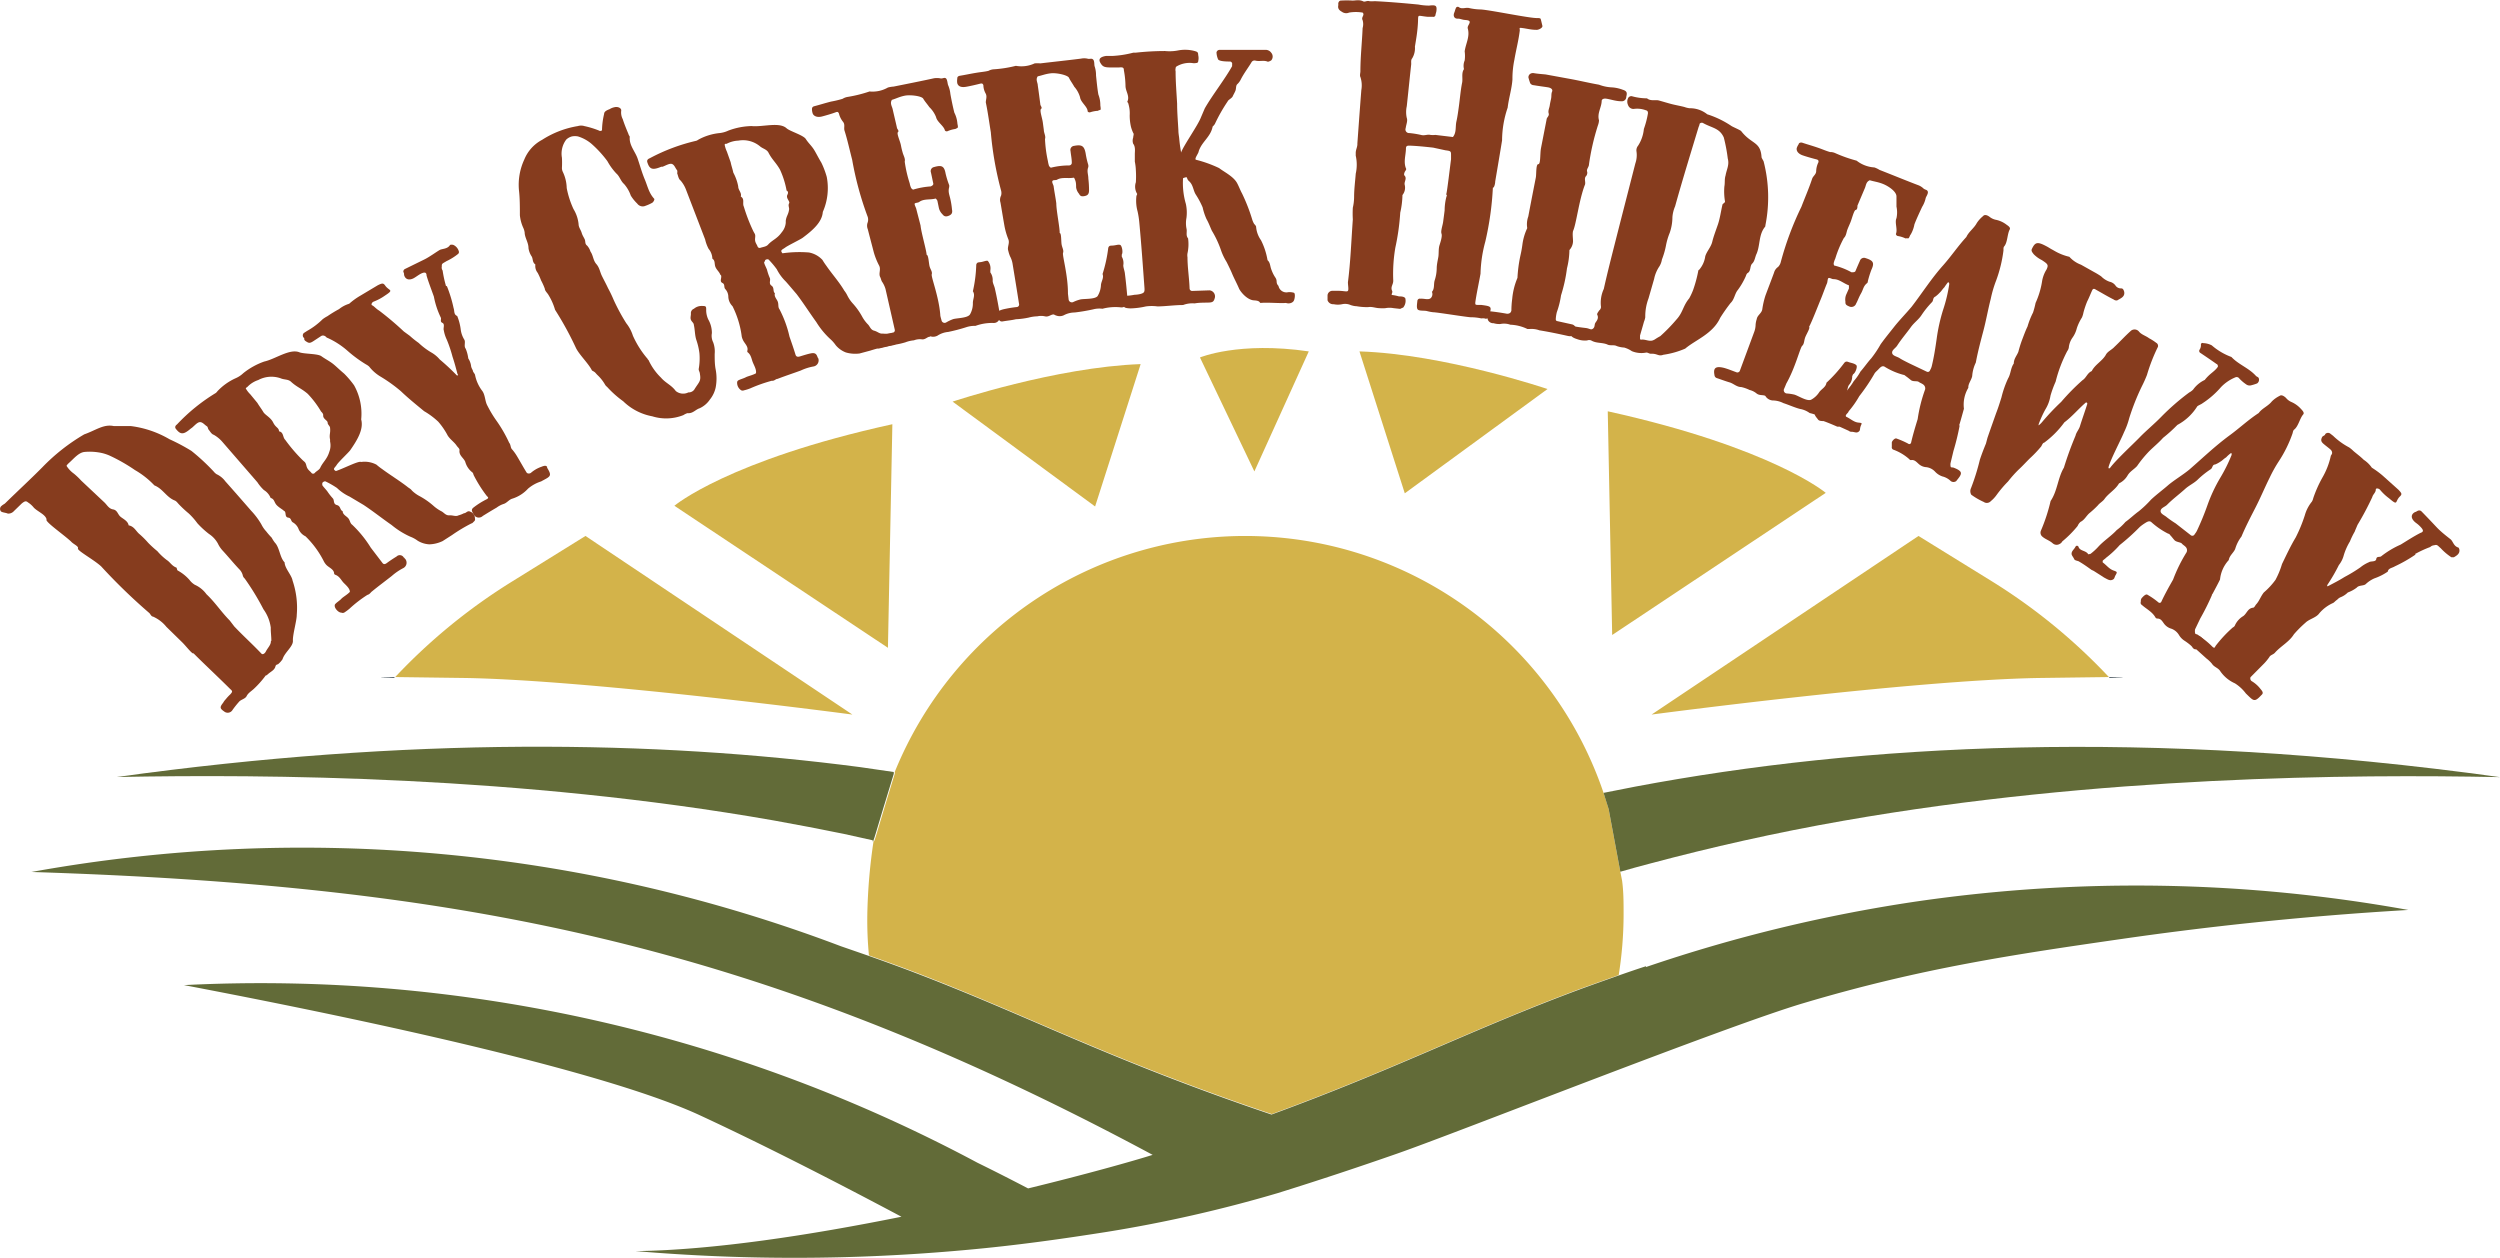 <svg xmlns="http://www.w3.org/2000/svg" id="Layer_1" data-name="Layer 1" viewBox="0 0 214.57 107.96"><defs><style>.cls-1{fill:#863c1e;}.cls-2{fill:#49565f;}.cls-3{fill:none;}.cls-4{fill:#d3b34a;}.cls-5{fill:#626b38;}</style></defs><path class="cls-1" d="M19.29,61.1,19.15,61c-.27-.21-.29-.32,0-.68a1.45,1.45,0,0,1,.23-.31,3.69,3.69,0,0,1,.38-.41c.21-.23.21-.28,0-.46-1-1-2.57-2.47-3.15-3.07-.08.12-.63-.6-.94-.91L14.28,53.8a3.08,3.08,0,0,0-1.15-.88c-.14,0-.22-.21-.31-.3a49.18,49.18,0,0,1-4.13-4c-.62-.58-2.08-1.36-2-1.55s-.41-.37-.59-.59c-.68-.63-2.3-1.74-2.1-1.9-.1-.42-.72-.64-1.09-1a2,2,0,0,0-.51-.46c-.16-.14-.27-.12-.53.09l-.67.65a.64.64,0,0,1-.53.22C.49,44,.25,44,.09,43.9a.33.33,0,0,1,.07-.5c.09-.09.22-.14.28-.2,1.07-1.05,2.17-2.06,3.19-3.09a16.73,16.73,0,0,1,3.6-2.83c1-.35,1.66-.9,2.54-.71.28,0,1.2,0,1.47,0a8.71,8.71,0,0,1,3.31,1.13,16.67,16.67,0,0,1,1.88,1,17.87,17.87,0,0,1,1.91,1.77,1.07,1.07,0,0,0,.25.23,1.92,1.92,0,0,1,.74.6c.75.84,1.49,1.69,2.23,2.54A6.35,6.35,0,0,1,22.43,45a2.55,2.55,0,0,0,.42.61,6.06,6.06,0,0,0,.47.54,3,3,0,0,0,.27.42c.41.42.42,1.28.84,1.7,0,.49.61,1.1.68,1.56a7.27,7.27,0,0,1,.36,2.95c0,.5-.36,1.71-.33,2.21s-.71,1-.89,1.59a2,2,0,0,1-.4.44c-.1,0-.2.09-.21.18-.08.32-.4.44-.63.65s-.17.07-.23.16a8.29,8.29,0,0,1-1,1.12c-.23.21-.48.35-.61.61s-.5.29-.67.51a8.08,8.08,0,0,0-.54.68A.48.48,0,0,1,19.29,61.1Zm4-6.09c0-.39-.06-.78-.05-1.14a3.45,3.45,0,0,0-.63-1.58A21.74,21.74,0,0,0,21,49.65a.49.49,0,0,1-.17-.3,1.15,1.15,0,0,0-.31-.51c-.49-.52-.92-1.05-1.38-1.55a2.44,2.44,0,0,1-.44-.64,2.31,2.31,0,0,0-.76-.82,7.63,7.63,0,0,1-1-.92,5.93,5.93,0,0,0-.74-.84,9.84,9.84,0,0,1-.82-.76c-.13-.13-.23-.3-.4-.36-.71-.29-1-1-1.73-1.29a7.27,7.27,0,0,0-1.66-1.31A14.87,14.87,0,0,0,9.4,39.1a3.76,3.76,0,0,0-.62-.21,4.86,4.86,0,0,0-1.53-.1c-.48.05-.89.54-1.26.88-.1.09-.31.28-.27.33a2.4,2.4,0,0,0,.62.65,6.1,6.1,0,0,1,.63.6l2,1.88c.22.21.37.53.73.59s.4.39.6.59.68.38.74.78c.48.08.64.52.93.75a7.58,7.58,0,0,1,.75.75,9,9,0,0,0,.78.71,5,5,0,0,0,.82.77c.27.17.43.49.78.63.1,0,.07.23.16.27a3.72,3.72,0,0,1,1,.8,1.64,1.64,0,0,0,.46.42,2.48,2.48,0,0,1,1,.81c.77.73,1.25,1.5,2,2.26l.39.51c.88.92,1.45,1.41,2.33,2.33.1.11.28,0,.37-.17C23,55.56,23.27,55.35,23.25,55Z"></path><path class="cls-1" d="M29.54,52.58a.31.31,0,0,1-.25,0c-.25,0-.57-.37-.56-.58a.19.19,0,0,1,.07-.18c.09-.11.39-.3.5-.43s.52-.36.73-.59c0-.33-.41-.63-.59-.84s-.33-.53-.7-.64l-.06-.07c0-.41-.48-.53-.71-.81a1.32,1.32,0,0,1-.19-.29,8,8,0,0,0-1.56-2.12,1.2,1.2,0,0,1-.62-.69,1.15,1.15,0,0,0-.47-.51c-.17-.09-.12-.37-.38-.4s-.22-.27-.26-.43-.1-.12-.16-.19-.44-.28-.62-.5-.17-.49-.48-.57a1.42,1.42,0,0,0-.58-.68,3.56,3.56,0,0,1-.56-.67l-3-3.46a2.78,2.78,0,0,0-.74-.61c-.21-.06-.33-.32-.48-.49a.58.58,0,0,0-.09-.23c-.21-.12-.36-.35-.59-.37s-.49.3-.71.48l-.1.07c-.62.53-.87.54-1.26.06-.13-.14-.1-.29.07-.41a15.76,15.76,0,0,1,3.33-2.7.69.69,0,0,0,.14-.15,4.9,4.9,0,0,1,1.57-1.12,2.23,2.23,0,0,0,.65-.43,6.09,6.09,0,0,1,1.8-1c.93-.2,2.17-1.12,3-.8.38.16,1.58.11,1.9.34s.62.38.91.59.55.49,1.05.91a8,8,0,0,1,.85,1A5,5,0,0,1,31,36c.23.85-.35,1.79-.94,2.64-.16.22-1,1-1.16,1.26s-.4.35-.07.53c.71-.24,1.94-.89,2.16-.78a2.17,2.17,0,0,1,1.32.23,5.23,5.23,0,0,0,.49.38c.69.51,1.49,1,2.15,1.51.12.11.3.18.4.33a2.86,2.86,0,0,0,.64.47,6.37,6.37,0,0,1,1.21.84,3.39,3.39,0,0,0,.66.46c.23.1.38.38.7.36s.55.13.8,0a2.19,2.19,0,0,0,.46-.18c.2,0,.29-.25.53-.14a.61.61,0,0,1,.41.51c0,.13.06.21-.07.33s-.14.16-.22.17a13.8,13.8,0,0,0-1.67,1l-.81.52a2.86,2.86,0,0,1-1.14.28,2.13,2.13,0,0,1-1-.31,2.63,2.63,0,0,0-.64-.35,7,7,0,0,1-1.6-1c-.81-.56-1.57-1.17-2.4-1.72L30,42.62a3.91,3.91,0,0,1-1.08-.74,7.69,7.69,0,0,0-1-.57.31.31,0,0,0-.26.15s0,.09,0,.16.3.37.44.56a5.11,5.11,0,0,0,.48.61c.13.17,0,.47.34.56s.24.43.49.52c0,.3.32.42.48.61s.15.43.34.56A9.8,9.8,0,0,1,31.82,47l1,1.31c.11.15.23.13.4,0s.54-.38.81-.54a.39.39,0,0,1,.63.09c.06,0,.06.08.12.11a.52.52,0,0,1-.15.78,4.9,4.9,0,0,0-1,.68c-.57.45-1.13.86-1.69,1.32-.14.1-.19.25-.41.31A10.73,10.73,0,0,0,30,52.24,4.14,4.14,0,0,1,29.54,52.58ZM27.48,40.16c.23-.51.59-.73.79-1.4a1.5,1.5,0,0,0,.06-.86s0-.1,0-.17c-.09-.43.05-.56,0-1,0-.17-.21-.27-.21-.46s-.42-.31-.38-.64c0-.16-.17-.29-.19-.32a8.05,8.05,0,0,0-1.14-1.51c-.56-.48-.92-.56-1.46-1.06-.25-.2-.56-.14-.86-.27a2.39,2.39,0,0,0-1.93.15,2.26,2.26,0,0,0-.93.59c-.09.07-.18.1-.1.19a2.25,2.25,0,0,0,.35.44l.61.74c.16.27.35.51.51.78s.63.46.85.91.48.42.5.75c.41.08.3.51.53.73a13.72,13.72,0,0,0,1.45,1.7c.24.24.28.18.37.53s.28.41.45.63a.19.19,0,0,0,.25,0C27.14,40.44,27.39,40.34,27.48,40.16Z"></path><path class="cls-1" d="M44,42.79c-.32.08-.49.39-.8.47a2.14,2.14,0,0,0-.58.31c-.4.23-.79.47-1.18.71a.49.49,0,0,1-.79-.14,1.4,1.4,0,0,1-.15-.3c0-.08,0-.14.09-.24a6.66,6.66,0,0,1,1.2-.76c.18-.11.1-.17,0-.26a11.24,11.24,0,0,1-1.15-1.83.37.37,0,0,0-.09-.2,1.71,1.71,0,0,1-.62-.92c-.15-.35-.56-.54-.49-1,0-.14-.15-.24-.24-.37-.2-.31-.55-.53-.77-.87a6.07,6.07,0,0,0-.82-1.2,6.56,6.56,0,0,0-1.21-.9c-.68-.56-1.35-1.1-2-1.72a12.86,12.86,0,0,0-1.71-1.23,3.53,3.53,0,0,1-1-.87,1.17,1.17,0,0,0-.27-.19,11.1,11.1,0,0,1-1.58-1.16A6.9,6.9,0,0,0,28.11,29c-.07,0-.12-.1-.21-.15s-.21-.09-.35,0l-.67.44c-.31.2-.4.15-.63,0s-.08-.25-.17-.3-.15-.27,0-.41l.28-.18a6.13,6.13,0,0,0,1.33-1,2.85,2.85,0,0,1,.41-.26,10.83,10.83,0,0,1,1-.61,2.59,2.59,0,0,1,.87-.46,5.88,5.88,0,0,1,.92-.67l1.54-.92c.37-.18.46-.19.61,0,.34.52.84.34,0,.89a4.46,4.46,0,0,1-1,.53c-.14.08-.21.27-.09.31s.36.32.58.44a26.3,26.3,0,0,1,2.13,1.8l.52.38a7.58,7.58,0,0,0,.75.6,5.89,5.89,0,0,0,1.07.81,2.68,2.68,0,0,1,.74.61,19.19,19.19,0,0,1,1.47,1.37s0,0,.06,0,.06-.07,0-.1c-.13-.49-.26-1-.43-1.5a11.37,11.37,0,0,0-.49-1.46,3.07,3.07,0,0,1-.26-.81c-.07-.18.12-.53-.12-.64s-.06-.32-.14-.46a7.1,7.1,0,0,1-.59-1.79c-.2-.57-.46-1.23-.63-1.81,0-.3-.19-.32-.54-.13-.18.1-.37.25-.55.35-.42.23-.75.1-.84-.28,0-.08,0-.15-.06-.25a.25.25,0,0,1,.13-.25l1.65-.81c.41-.19,1.14-.72,1.35-.83s.67-.07.88-.43a.52.52,0,0,1,.28,0,.86.86,0,0,1,.48.59c0,.06,0,.12-.08.19a5,5,0,0,1-1,.62c-.31.2-.41.18-.39.45a.44.44,0,0,0,.07.35,9.44,9.44,0,0,0,.27,1.26c0,.05,0,.05.1.09a11.28,11.28,0,0,1,.57,1.87c.09.24,0,.56.31.68a4.58,4.58,0,0,1,.31,1.21,2.15,2.15,0,0,0,.3.82c.13.21-.06.56.12.78a3.17,3.17,0,0,1,.22.83,1.59,1.59,0,0,1,.25.71,1.29,1.29,0,0,0,.14.31c0,.15.16.27.19.39a3.31,3.31,0,0,0,.59,1.34c.3.36.25.93.48,1.32a9.85,9.85,0,0,0,.75,1.25A11.65,11.65,0,0,1,43.7,38c.16.19.1.44.27.59a4.12,4.12,0,0,1,.4.56c.29.48.57,1,.85,1.44a.31.31,0,0,0,.34,0,2.71,2.71,0,0,1,.89-.52c.23-.09.4-.15.51,0a.3.3,0,0,0,0,.08c.46.74.26.74-.52,1.17a3.25,3.25,0,0,0-1.12.62A3.07,3.07,0,0,1,44,42.79Z"></path><path class="cls-1" d="M58.65,35.63a4,4,0,0,1-2.67.1,4.82,4.82,0,0,1-2.49-1.29A8.67,8.67,0,0,1,52.1,33.2a.61.61,0,0,1-.17-.19,3.55,3.55,0,0,0-.65-.82c-.23-.23-.14-.21-.47-.39-.29-.59-1.08-1.34-1.37-1.92a28.13,28.13,0,0,0-1.8-3.29,5.12,5.12,0,0,0-.55-1.25c-.1-.19-.32-.36-.33-.56a5.21,5.21,0,0,0-.32-.71,5.37,5.37,0,0,0-.29-.65.94.94,0,0,1-.2-.72c-.27-.19-.19-.46-.31-.68a1.71,1.71,0,0,1-.28-.72c0-.5-.32-.88-.33-1.35a1.44,1.44,0,0,0-.13-.42,3.39,3.39,0,0,1-.28-1.06c0-.7,0-1.48-.08-2.15A5.15,5.15,0,0,1,45,13.69,3.33,3.33,0,0,1,46.53,12a8.08,8.08,0,0,1,3.07-1.18.94.94,0,0,1,.55,0,7.56,7.56,0,0,1,1.27.39c.08.07.28,0,.25-.06a6.44,6.44,0,0,1,.18-1.37c0-.21.23-.32.47-.41a1.24,1.24,0,0,1,.43-.17c.29-.07.58.08.57.28a1.25,1.25,0,0,0,.13.75c.14.44.32.87.5,1.3,0,.08.11.15.1.23-.06.71.47,1.24.68,1.86s.37,1.21.61,1.78.35,1.16.8,1.65c.08.07-.08.33-.19.37a3.28,3.28,0,0,1-.54.24.58.58,0,0,1-.72-.19,3.49,3.49,0,0,1-.55-.68,3,3,0,0,0-.58-1c-.29-.25-.37-.65-.66-.9a5.11,5.11,0,0,1-.77-1.06,9.44,9.44,0,0,0-1.39-1.51,3.31,3.31,0,0,0-1.13-.61,1.35,1.35,0,0,0-.53,0,1.15,1.15,0,0,0-.48.27,2,2,0,0,0-.37,1.56,8.12,8.12,0,0,1,0,.86.77.77,0,0,0,.07.34,3.39,3.39,0,0,1,.34,1.4,7.75,7.75,0,0,0,.58,1.8,3.09,3.09,0,0,1,.44,1.3c0,.27.19.49.26.73s.17.37.26.56,0,.4.21.55a1.39,1.39,0,0,1,.29.51c.24.34.22.75.5,1.07s.31.67.47,1,.37.71.54,1.08a10.62,10.62,0,0,1,.48,1,16.86,16.86,0,0,0,1.08,2,3.33,3.33,0,0,1,.57,1.07,8.13,8.13,0,0,0,1.27,2c0,.06.07.07.09.13a5,5,0,0,0,1.05,1.47c.4.47.89.63,1.27,1.15a1,1,0,0,0,1.08.12.6.6,0,0,0,.5-.23c.4-.66.61-.71.49-1.36,0-.16-.12-.29-.1-.43a5.12,5.12,0,0,0,.06-1.35,5.66,5.66,0,0,0-.27-1.15c-.13-.41-.11-.85-.21-1.28,0-.16-.18-.26-.25-.43s0-.34,0-.52a.4.4,0,0,1,.26-.43,1,1,0,0,1,.62-.24c.42,0,.44,0,.43.4a1.93,1.93,0,0,0,.18.76,2.33,2.33,0,0,1,.31,1.17,1.26,1.26,0,0,0,.11.79,2.27,2.27,0,0,1,.13,1c0,.46,0,.92.09,1.36a4.15,4.15,0,0,1,0,1.49,2.45,2.45,0,0,1-.5,1.06,2.14,2.14,0,0,1-.88.75c-.36.11-.58.47-1.05.42A1.52,1.52,0,0,0,58.65,35.63Z"></path><path class="cls-1" d="M63.86,33.5a.3.3,0,0,1-.24,0,.76.76,0,0,1-.35-.72.22.22,0,0,1,.13-.15c.12-.07.45-.16.61-.25s.6-.18.87-.34c.07-.32-.19-.72-.29-1s-.14-.61-.45-.83a.36.36,0,0,0,0-.09c.12-.4-.27-.65-.4-1a1,1,0,0,1-.09-.33,8.06,8.06,0,0,0-.78-2.51,1.2,1.2,0,0,1-.36-.86,1,1,0,0,0-.27-.62c-.13-.15,0-.4-.23-.51s-.12-.32-.11-.49,0-.14-.08-.23c-.1-.26-.32-.41-.42-.67s0-.53-.26-.7a1.37,1.37,0,0,0-.32-.84,3.28,3.28,0,0,1-.3-.81l-1.63-4.24a2.63,2.63,0,0,0-.48-.82c-.18-.13-.21-.42-.29-.62a.52.52,0,0,0,0-.25c-.16-.18-.22-.45-.43-.54s-.55.13-.82.23l-.11,0c-.74.31-1,.23-1.19-.35-.07-.18,0-.3.2-.38a16.14,16.14,0,0,1,4-1.5.88.88,0,0,0,.18-.1,4.77,4.77,0,0,1,1.82-.56,2.33,2.33,0,0,0,.74-.21,6,6,0,0,1,2-.39c.93.1,2.38-.38,3,.19.29.26,1.44.59,1.65.92s.46.55.66.85.35.64.68,1.19a7.24,7.24,0,0,1,.46,1.22,5.08,5.08,0,0,1-.34,3c-.06.89-.9,1.6-1.73,2.22-.22.16-1.28.67-1.5.84s-.48.21-.23.49a10.25,10.25,0,0,1,2.27-.07,2.11,2.11,0,0,1,1.16.64,5.64,5.64,0,0,0,.34.51c.48.7,1.09,1.37,1.53,2.12a2.25,2.25,0,0,1,.27.43,3,3,0,0,0,.44.65A5.85,5.85,0,0,1,74,27.18a3,3,0,0,0,.47.64c.19.17.24.48.55.56s.47.29.75.25a2.05,2.05,0,0,0,.49,0c.19,0,.36-.16.54,0a.64.64,0,0,1,.23.62c0,.13,0,.22-.17.29a.43.43,0,0,1-.26.1,12.55,12.55,0,0,0-1.9.45l-.93.25a2.88,2.88,0,0,1-1.17-.09,2.12,2.12,0,0,1-.87-.62,3,3,0,0,0-.48-.54,6.86,6.86,0,0,1-1.19-1.45c-.58-.8-1.09-1.61-1.69-2.4-.31-.36-.61-.72-.92-1.07a4,4,0,0,1-.78-1.06,7.36,7.36,0,0,0-.71-.84.29.29,0,0,0-.29.06s0,.08-.07.15.15.45.23.67a4.51,4.51,0,0,0,.25.73c.07.21-.12.46.14.64s.09.49.29.65c-.09.29.17.5.25.74s0,.45.14.63a9.62,9.62,0,0,1,.86,2.35c.18.52.35,1,.52,1.56.06.17.18.2.38.14s.63-.2.93-.26.47,0,.56.28c.06.05,0,.09.08.14a.53.53,0,0,1-.39.7,4.36,4.36,0,0,0-1.11.35c-.68.25-1.33.46-2,.72-.16,0-.26.19-.49.16a12.8,12.8,0,0,0-1.84.65A3.62,3.62,0,0,1,63.86,33.5ZM65.92,21c.37-.41.78-.5,1.18-1.07a1.45,1.45,0,0,0,.34-.81c0-.05,0-.1,0-.17.06-.44.23-.52.29-1,0-.17-.1-.33,0-.5s-.3-.43-.15-.73-.06-.34-.07-.37a7.32,7.32,0,0,0-.57-1.8c-.36-.63-.67-.83-1-1.48-.17-.27-.48-.31-.72-.52a2.28,2.28,0,0,0-1.85-.48,2.33,2.33,0,0,0-1,.27c-.12,0-.2,0-.16.15a2.55,2.55,0,0,0,.18.53l.32.9c.06.31.17.6.23.9A4.05,4.05,0,0,1,63.36,16c0,.33.32.54.22.87.36.21.12.58.26.86a14.61,14.61,0,0,0,.8,2.08c.15.31.21.26.17.63s.13.48.22.74a.19.19,0,0,0,.23.09C65.5,21.19,65.77,21.17,65.92,21Z"></path><path class="cls-1" d="M80,28.9c-.07,0-.12-.07-.19,0-.23,0-.39.28-.72.22a1.42,1.42,0,0,0-.65.09,2.67,2.67,0,0,0-.73.17,6.48,6.48,0,0,1-1.08.23c-.36.12-.76.19-1.13.29a.3.3,0,0,1-.31-.11c-.44-.43-.37-.71.32-.95.36-.12.74-.19,1.14-.28.12-.07.18-.14.14-.29L76,24.8a2.24,2.24,0,0,0-.26-.57c-.11-.13-.12-.32-.2-.46-.15-.31.1-.66-.1-1A6,6,0,0,1,75,21.67c-.17-.66-.35-1.33-.52-2a.78.78,0,0,1,0-.6.83.83,0,0,0,0-.44,27.53,27.53,0,0,1-1.34-4.92c-.22-.84-.4-1.69-.66-2.51-.07-.24.07-.5-.12-.74A1.82,1.82,0,0,1,72,9.73c-.07-.11-.08-.17-.31-.08s-.8.26-1.15.35-.67,0-.78-.24a1.16,1.16,0,0,1-.07-.37c0-.09,0-.23.22-.28.43-.11.86-.25,1.41-.39a8.78,8.78,0,0,0,1-.24,1.15,1.15,0,0,1,.42-.16,11.35,11.35,0,0,0,1.89-.47,2.64,2.64,0,0,0,1.58-.34,2.64,2.64,0,0,1,.49-.08c1-.2,2.46-.49,3.45-.71a1.62,1.62,0,0,1,.53,0c.22.06.36-.1.5,0s.14.48.2.6a2.51,2.51,0,0,1,.19.75c.1.55.21,1.09.34,1.6a2.47,2.47,0,0,1,.26.9c0,.1.1.36,0,.41a1.48,1.48,0,0,1-.18.09,2.45,2.45,0,0,0-.64.18.2.2,0,0,1-.25-.05c-.08-.39-.67-.72-.76-1.15a2.42,2.42,0,0,0-.58-.86c-.17-.25-.39-.49-.52-.72s-1.1-.35-1.57-.26-.77.26-1.12.36c-.18.29,0,.54.06.78.12.53.25,1.06.37,1.6,0,.12.22.27.09.39s.18.75.25,1.11.1.45.16.67.24.51.17.75a10.91,10.91,0,0,0,.43,1.87,1.52,1.52,0,0,0,.13.41s.15.16.18.12A6.72,6.72,0,0,1,79.88,16c.14-.06.25-.14.22-.26-.07-.32-.13-.63-.2-.94a.35.35,0,0,1,.26-.46c.66-.19.88-.1,1,.56a7.29,7.29,0,0,0,.31,1s0,.09,0,.15c-.11.4,0,.62.09,1a6.9,6.9,0,0,1,.15.95c.07.33-.1.46-.34.54s-.37,0-.49-.16a1.08,1.08,0,0,1-.3-.54l-.12-.58c0-.06-.13-.22-.16-.22-.48.13-1,0-1.4.29-.1.08-.34.07-.39.14s.1.33.13.45c.11.45.26,1,.37,1.44.06.62.5,2.1.52,2.51.15,0,.18.63.24.93s.27.51.2.74.6,1.87.73,3.45c0,.17.07.34.11.51a.27.27,0,0,0,.39.18,3.44,3.44,0,0,1,.61-.29c.34-.1,1.22-.08,1.44-.4A1.89,1.89,0,0,0,83.5,26c0-.35.22-.67,0-1a11.67,11.67,0,0,0,.29-2.28c.06-.23.18-.19.42-.23s.42-.14.57-.1a1,1,0,0,1,.22.81s0,.12,0,.18a1.13,1.13,0,0,1,.2.72c0,.22.16.47.2.72.16.69.29,1.42.41,2.12,0,.08,0,.16,0,.25a.51.51,0,0,1-.53.53,4.19,4.19,0,0,0-1.56.25,2.27,2.27,0,0,0-.78.11,14.83,14.83,0,0,1-1.56.41,2,2,0,0,0-.92.32A.8.8,0,0,1,80,28.9Z"></path><path class="cls-1" d="M90.6,27.06c-.07,0-.11-.08-.18-.07-.24,0-.42.24-.74.16a1.46,1.46,0,0,0-.65,0,3.16,3.16,0,0,0-.75.11,6.63,6.63,0,0,1-1.09.14c-.37.09-.77.12-1.15.19a.29.29,0,0,1-.3-.14c-.4-.46-.31-.73.4-.91a10,10,0,0,1,1.16-.19.22.22,0,0,0,.16-.28c-.18-1.16-.37-2.32-.56-3.47a2,2,0,0,0-.21-.6,2.84,2.84,0,0,1-.15-.47c-.12-.33.15-.65,0-1a6,6,0,0,1-.33-1.14c-.12-.68-.23-1.36-.34-2a.78.78,0,0,1,.05-.6.82.82,0,0,0,0-.44,28.6,28.6,0,0,1-.88-5c-.14-.85-.25-1.71-.43-2.56,0-.24.12-.48,0-.74a1.57,1.57,0,0,1-.21-.75c-.06-.11-.08-.17-.31-.11s-.82.2-1.18.26-.66,0-.75-.31a1.22,1.22,0,0,1,0-.38c0-.09,0-.22.24-.26.44-.07.88-.17,1.44-.26.36-.06.68-.08,1-.16a1.09,1.09,0,0,1,.43-.13,10.5,10.5,0,0,0,1.92-.3,2.67,2.67,0,0,0,1.61-.21,2.58,2.58,0,0,1,.49,0c1-.12,2.49-.28,3.5-.41a1.34,1.34,0,0,1,.53,0c.21.07.36-.06.5.08s.08.49.14.61a2.41,2.41,0,0,1,.11.76c.06.56.11,1.11.2,1.63a2.49,2.49,0,0,1,.17.91c0,.1.07.37,0,.41s-.12,0-.19.08a2.55,2.55,0,0,0-.66.12.2.2,0,0,1-.24-.07c0-.4-.6-.78-.65-1.21a2.36,2.36,0,0,0-.5-.91c-.14-.26-.34-.52-.45-.76s-1.06-.44-1.54-.39-.79.19-1.14.26c-.21.28,0,.54,0,.78.08.54.15,1.09.22,1.63,0,.12.2.28.06.39s.1.77.15,1.14l.09.67c0,.25.19.54.1.77a11.09,11.09,0,0,0,.25,1.9,2.35,2.35,0,0,0,.1.42s.14.17.17.14a6.43,6.43,0,0,1,1.54-.19c.15,0,.25-.12.24-.24,0-.32-.07-.63-.11-1a.35.35,0,0,1,.3-.44c.67-.13.88,0,1,.65a7,7,0,0,0,.23,1s0,.09,0,.16c-.15.38,0,.62,0,1a8.11,8.11,0,0,1,.06,1c0,.34-.13.45-.39.5s-.37,0-.47-.2a1.06,1.06,0,0,1-.25-.56c0-.19,0-.39-.07-.58s-.1-.24-.14-.24c-.48.09-1-.07-1.42.17-.1.07-.33,0-.4.11s.08.33.1.45c.06.46.17,1,.23,1.47,0,.62.31,2.14.29,2.55.15,0,.12.64.16.94s.21.54.13.76.43,1.92.42,3.5l.06.52a.28.28,0,0,0,.38.21,3.31,3.31,0,0,1,.63-.23c.34-.07,1.22,0,1.47-.28a2,2,0,0,0,.29-.9c0-.35.28-.65.14-1a12.15,12.15,0,0,0,.49-2.25c.09-.23.19-.17.45-.2s.42-.1.57-.05.27.63.14.83c0,0,0,.12,0,.18a1.1,1.1,0,0,1,.13.74c0,.22.12.48.14.73.09.71.16,1.44.22,2.15a2.29,2.29,0,0,0,0,.25.51.51,0,0,1-.58.48,4.31,4.31,0,0,0-1.57.12,2.09,2.09,0,0,0-.79.05,16,16,0,0,1-1.59.27,2,2,0,0,0-.94.24A.84.84,0,0,1,90.6,27.06Z"></path><path class="cls-1" d="M96.45,26.24a3.68,3.68,0,0,1-.06-.58c0-.15.09-.23.23-.27a4.8,4.8,0,0,0,.75-.09,2.52,2.52,0,0,0,.48-.06c.34-.09.4-.16.38-.5-.14-1.91-.27-3.78-.45-5.69a7.44,7.44,0,0,0-.14-.89,3.47,3.47,0,0,1-.1-1.36.35.35,0,0,0,.06-.16,1.18,1.18,0,0,1-.11-1,8.7,8.7,0,0,0,0-1,4.64,4.64,0,0,0-.09-.77c0-.21,0-.43,0-.65s.07-.62-.14-.88a.79.79,0,0,1,0-.53c0-.15.09-.31,0-.4a3.24,3.24,0,0,1-.19-.52,4.39,4.39,0,0,1-.11-1,2.8,2.8,0,0,0-.12-1c0-.06-.08-.12-.09-.15.24-.48-.14-.89-.15-1.35a8,8,0,0,0-.14-1.36c0-.24-.1-.27-.42-.24l-.69,0c-.56,0-.72-.06-.92-.42s.11-.51.51-.57l.57,0a8.84,8.84,0,0,0,1.76-.28s.12,0,.21,0a23.32,23.32,0,0,1,2.51-.14,3.84,3.84,0,0,0,1.17-.06,3.19,3.19,0,0,1,1.34.05c.29.08.33.11.34.36a1.13,1.13,0,0,1,0,.52c0,.1-.07.16-.19.16a.81.81,0,0,1-.32,0,2.19,2.19,0,0,0-1.36.3.2.2,0,0,0-.07.16.54.54,0,0,0,0,.25c0,.92.08,1.85.13,2.78h0c0,.77.07,1.54.11,2.31,0,.25.05.46.07.68a11.76,11.76,0,0,0,.17,1.23s0,0,0-.06c.27-.67,1.44-2.31,1.7-3l.32-.75c.6-1.07,1.75-2.54,2.35-3.63,0,0,0-.09,0-.15a.2.2,0,0,0-.21-.25c-.2,0-.92,0-1-.2s-.12-.37-.13-.58a.27.27,0,0,1,.28-.22l.69,0,3.2,0a.59.59,0,0,1,.53.25.5.5,0,0,1,0,.65.81.81,0,0,1-.29.12c-.36-.16-.72,0-1.08-.1a.3.3,0,0,0-.33.15c-.24.41-.64.93-.91,1.46a1.42,1.42,0,0,1-.32.43c-.12.13-.07.37-.15.56s-.16.31-.23.47-.4.31-.43.43a13.93,13.93,0,0,0-1.1,1.94,1,1,0,0,1-.19.22c-.17.9-.93,1.29-1.2,2.13,0,.16-.39.63-.24.72a10.48,10.48,0,0,1,2,.72c.42.33,1.25.72,1.55,1.31.15.28.26.59.41.86a15.26,15.26,0,0,1,.89,2.29,1.91,1.91,0,0,0,.14.31c.07.09.18.18.18.28a2.3,2.3,0,0,0,.42,1.14,6,6,0,0,1,.56,1.71c.24.22.2.46.33.81s.24.53.34.68c.21.31,0,.43.27.72a.69.69,0,0,0,.82.54,1.27,1.27,0,0,1,.51.05c.11.06.09.43,0,.65s-.42.32-.69.22c-.45.05-1.57-.06-2.16,0-.14,0,0-.19-.58-.22s-1.14-.71-1.28-1c-.21-.49-.39-.8-.6-1.29-.11-.28-.4-.86-.47-1a5.06,5.06,0,0,1-.48-1,8.58,8.58,0,0,0-.79-1.69c-.15-.33-.27-.67-.46-1a5.14,5.14,0,0,1-.33-1,7.2,7.2,0,0,0-.58-1.09c-.24-.36-.22-.86-.61-1.18a.56.56,0,0,1-.16-.31s-.08,0-.11,0-.22.07-.22.07a6.32,6.32,0,0,0,.24,2.21,3.51,3.51,0,0,1,.05,1.21,2.43,2.43,0,0,0,0,.89c.08.28-.08.6.14.86a3.65,3.65,0,0,1-.05,1.28,1,1,0,0,0,0,.34c0,.89.15,1.78.18,2.68a.22.22,0,0,0,.25.21l1.46-.05a.52.52,0,0,1,.46.63c-.09.35-.19.41-.57.42s-.79,0-1.16.07a2.28,2.28,0,0,0-1,.14s0,0,0,0c-.72,0-1.47.11-2.19.12a3.64,3.64,0,0,0-1,0,6.73,6.73,0,0,1-1.33.17C96.6,26.45,96.46,26.4,96.45,26.24Z"></path><path class="cls-1" d="M113.94,25.77c0-.15,0-.28,0-.43a.42.42,0,0,1,.43-.38l.49,0c.48,0,.75.11.83,0s0-.46,0-.74c.22-1.69.29-3.58.42-5.39a8.82,8.82,0,0,1,0-1,4.2,4.2,0,0,0,.11-.92c0-.67.09-1.34.14-2a3.52,3.52,0,0,0,0-1.55c0-.06,0-.15,0-.24,0-.28.16-.52.14-.8.11-1.53.22-3.06.34-4.59a2.27,2.27,0,0,0-.08-1.12c-.07-.13,0-.34,0-.49,0-1.24.14-2.47.19-3.71a1.2,1.2,0,0,0,0-.68c-.11-.19.06-.34.07-.49a.19.19,0,0,0-.07-.16,3.51,3.51,0,0,0-1.16,0,.62.62,0,0,1-.62-.07c-.24-.13-.36-.29-.31-.54a.76.76,0,0,0,0-.15c0-.13.1-.28.23-.27a8.6,8.6,0,0,1,1,0c.25,0,.55-.09.88.05.16.11.35-.07.55,0a2.17,2.17,0,0,0,.46,0c1.26.06,2.51.17,3.76.29a4.78,4.78,0,0,0,.92.09c.56-.07.67,0,.63.41,0,.12-.07.27-.09.42a.18.18,0,0,1-.23.13c-.13,0-.29,0-.46,0-.91-.09-.77-.26-.81.51s-.15,1.38-.26,2.05a1.7,1.7,0,0,1-.23,1c-.13.15-.08.34-.09.52-.13,1.2-.25,2.4-.38,3.6a2.34,2.34,0,0,0,0,1c.1.26-.06.59-.09.87a.31.31,0,0,0,.31.43,7.85,7.85,0,0,1,1,.16c.3.09.56-.07.81,0a2.12,2.12,0,0,0,.43,0l1.5.18c.32-.39.2-.88.3-1.33s.15-.85.21-1.28h0c.09-.64.14-1.32.27-2,.1-.39-.08-.85.17-1.22a1.17,1.17,0,0,1,.06-.74,2.83,2.83,0,0,0,0-.78c.09-.67.46-1.25.27-1.95-.06-.2.13-.36.16-.54s-.23-.19-.44-.21-.4-.12-.61-.11-.4-.17-.28-.5c.06-.12.08-.27.14-.39a.17.17,0,0,1,.27-.09c.26.19.58,0,.87.07a4.73,4.73,0,0,0,.92.12c.68,0,4.29.77,4.94.74.08,0,.25,0,.28.07s.1.4.15.59-.37.38-.53.35c-.42,0-.79-.1-1.16-.15s-.24,0-.25.21c-.11.89-.31,1.61-.46,2.49a8,8,0,0,0-.17,1.7c-.05.8-.32,1.63-.41,2.43a8.76,8.76,0,0,0-.48,2.81c-.19,1.17-.39,2.35-.59,3.53,0,.19-.09.55-.2.53a26,26,0,0,1-.65,4.63,11.43,11.43,0,0,0-.41,2.75c-.12.7-.36,1.78-.45,2.49,0,.15,0,.19.22.19s.18,0,.28,0c1,.13.89.15.67,1a.27.27,0,0,1-.37.16.9.9,0,0,0-.28,0,4,4,0,0,0-.89-.1c-.31,0-2.92-.43-3.23-.43a3.41,3.41,0,0,1-.54-.1c-.23-.06-.63,0-.78-.12s-.07-.51-.05-.75a.21.21,0,0,1,.27-.19.53.53,0,0,1,.17,0c.21,0,.58.13.75-.1a.49.49,0,0,0,.06-.49c.25-.28.13-.67.24-1a3.44,3.44,0,0,0,.17-1c0-.35.09-.7.14-1s0-.68.1-1,.25-.78.17-1,.1-.7.14-1,.09-.67.13-1a4.69,4.69,0,0,1,.16-1.19c.1-.12-.06-.07,0-.28s.3-2.23.39-2.91c0-.11,0-.22,0-.33,0-.35,0-.38-.48-.44L123,12.67c-.65-.07-1.29-.14-2-.17-.19,0-.31,0-.33.21,0,.59-.23,1.16,0,1.74.07.1-.06.21-.1.3s-.11.27,0,.34c.2.27-.09.52,0,.8a1,1,0,0,1-.2.85,7.26,7.26,0,0,1-.19,1.51,19.89,19.89,0,0,1-.42,3,13.43,13.43,0,0,0-.18,2.84c0,.36-.26.53-.09.89.06.13-.13.33,0,.34a3.73,3.73,0,0,1,.58.12c.17,0,.42,0,.54.15a.9.9,0,0,1-.19.82c-.08,0-.15.07-.25.1l-.55-.06a1.92,1.92,0,0,0-.72,0,2.71,2.71,0,0,1-.48,0c-.35,0-.64-.15-1-.09a5.13,5.13,0,0,1-1-.08c-.17,0-.34-.05-.48-.09a1.18,1.18,0,0,0-.75-.08,1.73,1.73,0,0,1-.72,0A.51.51,0,0,1,113.94,25.77Z"></path><path class="cls-1" d="M127.71,27.47a1.78,1.78,0,0,1-.1-.43c0-.22.1-.36.3-.32.49.05,1,.13,1.44.21.21,0,.33-.09.37-.28a7.75,7.75,0,0,1,.07-1,6,6,0,0,1,.45-1.8,12.07,12.07,0,0,1,.25-1.9,9.58,9.58,0,0,0,.18-1,4.74,4.74,0,0,1,.41-1.37,2,2,0,0,1,.09-1c.21-1.12.43-2.24.65-3.36.05-.28,0-1.14.21-1.13s.14-.91.23-1.37l.48-2.46c0-.18.25-.3.18-.53s.06-.46.09-.67.08-.41.12-.61,0-.4.08-.58-.06-.33-.38-.38-.8-.11-1.2-.18c-.15,0-.3-.12-.32-.24a3.9,3.9,0,0,1-.13-.43c0-.23.2-.41.48-.36s.69.08,1,.11l2.24.41c.75.14,1.54.33,2.34.47a3.55,3.55,0,0,0,1.12.23,3.18,3.18,0,0,1,.91.2c.39.12.39.28.31.61a.38.38,0,0,1-.43.38c-.48,0-.91-.17-1.35-.23-.2,0-.3.06-.33.18,0,.56-.41,1.08-.23,1.69a1.38,1.38,0,0,1-.09.42,20.32,20.32,0,0,0-.77,3.35c0,.25-.25.42-.15.66a.48.48,0,0,1-.08.33c-.25.23,0,.56-.14.82-.49,1.29-.73,3.36-1,3.92-.06.28,0,.61,0,.88a1.16,1.16,0,0,1-.31.75,6.8,6.8,0,0,1-.21,1.57,12.92,12.92,0,0,1-.51,2.32,7.34,7.34,0,0,1-.36,1.44,3,3,0,0,0-.09.59c0,.09,0,.16.17.19l1.22.27a.42.42,0,0,1,.27.63.19.19,0,0,1-.1.13c-.2.27-.24.29-.54.23-.81-.18-1.62-.35-2.43-.48a1.94,1.94,0,0,0-.85-.11s-.15,0-.17,0a3.63,3.63,0,0,0-1.47-.37,1.59,1.59,0,0,0-.86-.06,1.71,1.71,0,0,1-.58-.07A.5.5,0,0,1,127.71,27.47Z"></path><path class="cls-1" d="M134.77,28.18c0-.19.12-.23.32-.18s.65.11,1,.15.45.2.63.06.12-.33.19-.47.35-.39.18-.72c-.05-.1.1-.26.16-.37a.4.4,0,0,0,.16-.31,2.82,2.82,0,0,1,.24-1.54c.28-1.26.6-2.52.92-3.78.59-2.33,1.19-4.65,1.79-7a2.18,2.18,0,0,0,.1-1,.62.62,0,0,1,.13-.51,3.19,3.19,0,0,0,.5-1.44,7.77,7.77,0,0,0,.35-1.34c0-.12,0-.23-.22-.28a2.08,2.08,0,0,0-1-.1.49.49,0,0,1-.49-.34.67.67,0,0,1,0-.57.3.3,0,0,1,.34-.18,4.84,4.84,0,0,0,1.29.18c.31.26.73.11,1,.18s.75.22,1.1.31.75.16,1.1.25a2.14,2.14,0,0,0,.44.11,2.36,2.36,0,0,1,1.53.52,8.08,8.08,0,0,1,2.07,1c.07.06.78.36.84.44.89,1.15,1.66.87,1.75,2.23,0,.1.18.32.19.42a12.32,12.32,0,0,1,.14,5.44c0,.05,0,.1-.05.15-.53.67-.39,1.53-.7,2.28-.14.27-.15.63-.38.85s-.08.66-.42.83a.54.54,0,0,0-.12.23,6.3,6.3,0,0,1-.69,1.2c-.28.33-.29.81-.63,1.13a15.06,15.06,0,0,0-.89,1.27c-.63,1.38-2.14,1.9-3,2.64a7.37,7.37,0,0,1-1.88.53c-.44.16-.5-.12-1.08-.09-.15,0-.28-.14-.44-.09a2.13,2.13,0,0,1-1.18-.13,2.3,2.3,0,0,0-.66-.31,2.21,2.21,0,0,1-.64-.13c-.25-.13-.57,0-.82-.14-.45-.18-.94-.08-1.37-.34a.47.47,0,0,0-.35,0,1.89,1.89,0,0,1-.85-.11C134.8,28.94,134.62,28.68,134.77,28.18Zm7.19,1a5.52,5.52,0,0,1,.54-.33,14.39,14.39,0,0,0,1.39-1.43c.56-.61.55-1.16,1.09-1.81a5.35,5.35,0,0,0,.34-.73,11.21,11.21,0,0,0,.43-1.58s0-.12.08-.14a2.23,2.23,0,0,0,.53-1.17c.14-.44.49-.78.6-1.24s.32-1,.49-1.5.25-1.1.38-1.66c0-.12.26-.18.22-.32A5.07,5.07,0,0,1,148,16c.06-.3,0-.63.1-.93.1-.56.34-.91.19-1.47a13.92,13.92,0,0,0-.34-1.8c-.37-.82-1-.8-1.8-1.25a.24.24,0,0,0-.28.08c0,.11-.07.22-.1.33-.66,2.19-1.39,4.55-2,6.75a2.89,2.89,0,0,0-.23.93,4.15,4.15,0,0,1-.23,1.34,5.62,5.62,0,0,0-.33,1.13,6.7,6.7,0,0,1-.34,1.16,1.61,1.61,0,0,1-.21.58,3,3,0,0,0-.46,1.09l-.48,1.67a4.38,4.38,0,0,0-.28,1.62,1.66,1.66,0,0,1-.11.38c-.11.4-.23.8-.34,1.19,0,.06,0,.16,0,.25s.05.11.12.1C141.25,29.1,141.64,29.4,142,29.14Z"></path><path class="cls-1" d="M151.61,34.11c-.06-.06-.07-.12-.13-.15-.22-.08-.49,0-.73-.2a1.48,1.48,0,0,0-.59-.29,3.16,3.16,0,0,0-.71-.25c-.39,0-.66-.3-1-.4s-.74-.25-1.1-.37a.29.29,0,0,1-.2-.26c-.12-.6.09-.79.8-.62.37.1.72.25,1.11.39a.23.23,0,0,0,.28-.17l1.22-3.3a1.85,1.85,0,0,0,.12-.62,2,2,0,0,1,.1-.49c.05-.34.45-.5.48-.88a7.07,7.07,0,0,1,.27-1.15c.24-.64.49-1.29.73-1.94a.87.87,0,0,1,.35-.5.89.89,0,0,0,.22-.38,26.37,26.37,0,0,1,1.78-4.78c.31-.81.66-1.61.93-2.43.09-.23.35-.36.34-.66a1.85,1.85,0,0,1,.2-.75c0-.13,0-.19-.21-.24s-.82-.22-1.16-.34-.55-.35-.5-.62a1.35,1.35,0,0,1,.17-.34c0-.09.15-.18.34-.11.42.14.86.26,1.4.45.34.12.63.25.95.34a1,1,0,0,1,.44.09,12.19,12.19,0,0,0,1.84.65,2.73,2.73,0,0,0,1.52.58,2,2,0,0,1,.44.21c.95.37,2.34.94,3.29,1.3a1.36,1.36,0,0,1,.46.27c.15.16.35.11.4.3s-.18.46-.19.59a2.39,2.39,0,0,1-.3.72c-.23.5-.47,1-.66,1.5a2.7,2.7,0,0,1-.32.87c-.08.07-.12.35-.24.33s-.12,0-.21,0a2.38,2.38,0,0,0-.64-.2.21.21,0,0,1-.18-.18c.17-.37-.12-1,.05-1.35a2.36,2.36,0,0,0,0-1c0-.3,0-.62,0-.87,0-.43-.7-.89-1.15-1.07s-.79-.21-1.14-.32c-.33.14-.32.45-.42.67l-.64,1.51c0,.12,0,.34-.15.37s-.31.72-.45,1.06-.18.41-.26.62-.11.56-.3.72a9.29,9.29,0,0,0-.74,1.77,1.81,1.81,0,0,0-.14.41s0,.21.09.2a5.84,5.84,0,0,1,1.44.57c.15,0,.29,0,.34-.1.12-.29.25-.59.38-.88a.37.37,0,0,1,.48-.24c.67.21.79.4.51,1a8.33,8.33,0,0,0-.31,1c0,.05,0,.09-.06.15-.33.26-.32.53-.52.88s-.27.6-.42.87a.43.43,0,0,1-.6.25c-.24-.1-.34-.17-.32-.4a1.11,1.11,0,0,1,.06-.6l.24-.54c0-.06,0-.26,0-.27-.46-.16-.84-.54-1.33-.53-.12,0-.31-.13-.41-.1s-.09.33-.14.45c-.18.42-.36.95-.54,1.38s-.79,2-1,2.36c.12.08-.22.61-.33.9s-.08.57-.26.73-.58,1.86-1.37,3.25c-.06.16-.13.32-.2.48a.28.28,0,0,0,.23.36,4,4,0,0,1,.67.1c.34.1,1.07.59,1.43.44a1.89,1.89,0,0,0,.7-.65c.2-.28.57-.43.62-.81a12.28,12.28,0,0,0,1.55-1.73c.18-.16.26-.06.49,0s.42.11.53.23-.08.67-.29.78c0,0-.05.12-.07.17a1.07,1.07,0,0,1-.25.71c-.15.17-.14.47-.24.7-.26.66-.57,1.34-.87,2a2.29,2.29,0,0,1-.1.23.52.52,0,0,1-.74.15,4.16,4.16,0,0,0-1.45-.64,2,2,0,0,0-.72-.33c-.38-.06-1.14-.4-1.53-.52a2.1,2.1,0,0,0-.94-.23A.81.81,0,0,1,151.61,34.11Z"></path><path class="cls-1" d="M155.76,35.56c0-.22.14-.41.2-.62s.24-.13.26-.09c.2.32.64.17.91.42.05.06.15,0,.19-.09a4,4,0,0,0,.52-.72c.35-.62.9-1.12,1.26-1.74a4.75,4.75,0,0,0,.58-.83c.32-.36.6-.78.93-1.14a9.27,9.27,0,0,0,.8-1.2c.37-.52.77-1,1.17-1.51s1-1.13,1.49-1.71c.91-1.18,1.69-2.42,2.7-3.55.71-.8,1.28-1.66,2-2.44.2-.45.66-.75.89-1.19a2.58,2.58,0,0,1,.54-.6c.12-.15.33-.11.56.06a1.26,1.26,0,0,0,.52.25,2.22,2.22,0,0,1,.93.42c.17.12.37.25.28.42-.21.38-.18,1.08-.46,1.43-.11.11-.06.28-.08.4a11.55,11.55,0,0,1-.63,2.56,10,10,0,0,0-.46,1.57c-.23.89-.39,1.82-.63,2.73s-.48,1.81-.65,2.73a3.12,3.12,0,0,0-.31,1.16c-.07.35-.36.66-.33,1a2.82,2.82,0,0,0-.38,1.8c-.12.43-.24.87-.37,1.31,0,0-.06.11,0,.15a20.78,20.78,0,0,1-.53,2.17l-.24,1a.73.73,0,0,0,0,.33c0,.11.17.06.26.1s.54.19.61.41-.22.51-.39.74a.39.39,0,0,1-.47,0,1.56,1.56,0,0,0-.72-.4,1.52,1.52,0,0,1-.61-.39,1.23,1.23,0,0,0-.84-.41,1.07,1.07,0,0,1-.56-.25c-.21-.18-.37-.4-.67-.35a.17.17,0,0,1-.16-.08,4.23,4.23,0,0,0-1.35-.81.21.21,0,0,1-.15-.24c0-.13,0-.24,0-.37s.26-.42.41-.35a7.25,7.25,0,0,1,1,.44c.1.09.24,0,.25-.11.16-.69.37-1.38.56-2a12.87,12.87,0,0,1,.64-2.55.41.41,0,0,0-.18-.43c-.12-.09-.26-.13-.38-.22s-.47,0-.65-.14-.29-.24-.47-.36a.3.3,0,0,0-.19-.1,5.93,5.93,0,0,1-1.63-.71c-.2-.09-.35.07-.51.24s-.28.25-.35.39A16.42,16.42,0,0,1,159.58,34a8.17,8.17,0,0,1-.92,1.31c0,.09-.17.2-.22.31s0,.1,0,.14c.38.17.66.47,1.06.51s.28.06.19.33,0,.33-.18.46-.36,0-.57,0-.2-.06-.3-.1l-.75-.34-.2,0c-.41-.18-.79-.34-1.18-.48-.13,0-.38,0-.47-.13S155.77,35.7,155.76,35.56Zm8.14-4.36,1.45.69c.16.08.27,0,.32-.15a1.13,1.13,0,0,0,.13-.32c.19-.77.31-1.57.42-2.34a15.05,15.05,0,0,1,.55-2.48,12.89,12.89,0,0,0,.53-2.21.25.25,0,0,0-.05-.16.07.07,0,0,1-.06,0,4.25,4.25,0,0,0-.31.43c-.15.14-.25.33-.4.46a2.38,2.38,0,0,1-.38.34c-.23.1-.14.34-.29.48a7.77,7.77,0,0,0-.88,1.09c-.23.37-.62.64-.89,1-.4.56-.85,1.07-1.22,1.65-.14.21-.46.37-.42.62s.43.3.64.44S163.64,31.07,163.9,31.2Z"></path><path class="cls-1" d="M169.17,41.89a19.13,19.13,0,0,0,.76-2.44c.16-.48.33-.92.52-1.38l.13-.49c.24-.7.49-1.4.74-2.11.17-.43.32-.91.46-1.36a8.76,8.76,0,0,1,.57-1.63c.24-.4.21-.88.49-1.28,0-.41.26-.67.39-1a10.37,10.37,0,0,1,.31-1c.16-.41.29-.79.48-1.18a6.55,6.55,0,0,1,.47-1.19,7.21,7.21,0,0,0,.22-.83,7.15,7.15,0,0,0,.55-1.81,2.72,2.72,0,0,1,.39-1.06c.18-.39.13-.46-.41-.81a2.59,2.59,0,0,1-.69-.5c-.13-.17-.25-.3-.14-.49.27-.56.48-.59,1.2-.21.22.11.38.23.56.32l.21.12a4.55,4.55,0,0,0,1.23.48,2.51,2.51,0,0,0,1,.68l1.14.64a6.11,6.11,0,0,1,.59.36,1.9,1.9,0,0,0,.72.46.83.83,0,0,1,.51.33.54.54,0,0,0,.48.24c.17,0,.21.13.26.27.1.45-.29.58-.59.76a.36.36,0,0,1-.3-.07c-.4-.2-.78-.42-1.13-.62l-.39-.22c-.17-.11-.23-.1-.31,0-.16.34-.29.69-.45,1a7.57,7.57,0,0,0-.32.95,2,2,0,0,1-.13.43,4.07,4.07,0,0,0-.44.92,2.38,2.38,0,0,1-.4.85,1.8,1.8,0,0,0-.28.73.68.68,0,0,1-.14.38,11.69,11.69,0,0,0-1,2.63,8.84,8.84,0,0,0-.44,1.2,3.26,3.26,0,0,1-.44,1.18,9.26,9.26,0,0,0-.58,1.28s0,.09,0,.09a1.87,1.87,0,0,0,.32-.31,20.19,20.19,0,0,1,1.62-1.71,18.86,18.86,0,0,1,1.83-1.86c.32-.2.41-.62.79-.78.28-.56.89-.85,1.2-1.38.15-.31.52-.44.75-.7.47-.44.89-.91,1.37-1.34a.49.49,0,0,1,.71,0c.23.3.6.38.89.6a4.22,4.22,0,0,1,.61.39.3.3,0,0,1,.15.35,14.88,14.88,0,0,0-.94,2.41,10.86,10.86,0,0,1-.45,1,20,20,0,0,0-1.07,2.7,6.61,6.61,0,0,1-.45,1.22c-.25.62-1.18,2.38-1.33,3l0,.09s.09,0,.11,0c.47-.66,2-2.07,2.56-2.65s1.27-1.16,1.88-1.79a20.35,20.35,0,0,1,2.37-2.06,1.42,1.42,0,0,0,.34-.25,2.56,2.56,0,0,1,1-.83c.44-.57.86-.72,1.13-1.14,0-.05,0-.19-.12-.23-.45-.32-.91-.63-1.37-.94a.2.2,0,0,1-.07-.31.68.68,0,0,0,.1-.41c0-.1.08-.18.2-.13a1.69,1.69,0,0,1,.73.19,5.43,5.43,0,0,0,1.69,1c.62.66,1.49.94,2.1,1.62.08.09.24.09.26.26a.38.38,0,0,1-.16.39,4,4,0,0,1-.55.17.51.51,0,0,1-.4-.1,3.41,3.41,0,0,1-.58-.5.27.27,0,0,0-.34-.09,3.59,3.59,0,0,0-1.23.84,7.46,7.46,0,0,1-1.58,1.38c-.13.1-.32.16-.45.26a4.47,4.47,0,0,1-1.71,1.6,12.84,12.84,0,0,1-1.23,1.11c-.37.42-.8.76-1.2,1.16A10.13,10.13,0,0,0,183.42,40c-.25.28-.6.45-.81.8a1.71,1.71,0,0,1-.74.69c-.31.54-.9.85-1.24,1.33-.14.21-.42.35-.57.55a8.06,8.06,0,0,1-.75.69c-.26.24-.42.58-.74.73a.94.94,0,0,0-.25.35A9.19,9.19,0,0,1,177,46.47a.49.49,0,0,1-.23.22.5.5,0,0,1-.59-.06c-.31-.27-.64-.34-.92-.6a.44.44,0,0,1-.09-.49A15.13,15.13,0,0,0,176,43c.59-.87.62-2,1.14-2.86a28.89,28.89,0,0,1,1-2.75c.06-.29.31-.54.39-.85.19-.61.42-1.24.62-1.88,0,0,0-.09-.06-.11s-.06,0-.07,0c-.64.55-1.17,1.2-1.84,1.7A8,8,0,0,1,175.44,38c-.11,0-.18.21-.25.32a10.07,10.07,0,0,1-.95,1c-.32.31-.63.66-1,1a10.16,10.16,0,0,0-.89,1,10.06,10.06,0,0,0-1,1.18,2.71,2.71,0,0,1-.48.51.46.46,0,0,1-.61.07,5.87,5.87,0,0,1-1.07-.62A.61.61,0,0,1,169.17,41.89Z"></path><path class="cls-1" d="M177.8,47.52c0-.23.22-.37.32-.57s.27-.08.28,0c.13.35.6.29.81.59,0,.07.15,0,.21,0a4.77,4.77,0,0,0,.66-.6c.48-.53,1.11-.92,1.6-1.45a4.42,4.42,0,0,0,.74-.69c.39-.28.76-.64,1.15-.92a9.16,9.16,0,0,0,1.05-1c.46-.43,1-.83,1.46-1.23s1.26-.88,1.83-1.35c1.15-1,2.19-2,3.42-2.91.87-.63,1.62-1.35,2.53-1.94.29-.41.81-.59,1.13-1a2.49,2.49,0,0,1,.66-.47c.16-.12.37,0,.55.17a1.23,1.23,0,0,0,.46.35,2.38,2.38,0,0,1,.83.6c.14.15.31.33.19.47-.29.33-.41,1-.76,1.29-.13.09-.12.26-.17.38a10.82,10.82,0,0,1-1.17,2.36A11.68,11.68,0,0,0,194.8,41c-.41.82-.77,1.69-1.2,2.53s-.86,1.66-1.22,2.52a3.27,3.27,0,0,0-.54,1.07c-.14.33-.49.56-.55.95a2.88,2.88,0,0,0-.75,1.67c-.2.41-.42.81-.63,1.21,0,0-.08.09-.07.14a20.68,20.68,0,0,1-1,2l-.44.92a.86.86,0,0,0,0,.32c0,.11.15.09.23.15s.49.3.52.52-.32.46-.53.65-.4,0-.46-.11-.41-.38-.64-.53a1.49,1.49,0,0,1-.51-.52,1.27,1.27,0,0,0-.74-.56,1.19,1.19,0,0,1-.51-.37c-.17-.22-.28-.47-.59-.47A.2.2,0,0,1,185,53c-.27-.49-.78-.73-1.17-1.08a.21.21,0,0,1-.09-.26c0-.12,0-.24.1-.35s.34-.37.48-.26a6.57,6.57,0,0,1,.92.64.16.16,0,0,0,.27-.06c.3-.64.65-1.27,1-1.88a13.16,13.16,0,0,1,1.16-2.35.41.41,0,0,0-.08-.46c-.1-.11-.24-.18-.33-.29s-.47-.12-.62-.28-.23-.29-.38-.44a.24.24,0,0,0-.18-.13,6.56,6.56,0,0,1-1.45-1c-.18-.13-.37,0-.56.12a3.51,3.51,0,0,0-.42.31,18,18,0,0,1-1.72,1.55,8.26,8.26,0,0,1-1.18,1.1c-.05.07-.2.15-.28.25a1.15,1.15,0,0,0,0,.14c.35.25.56.59,1,.72.23.09.26.11.12.35s-.08.33-.28.42-.36,0-.57-.11-.18-.1-.27-.16L179.7,49l-.19-.09c-.36-.26-.7-.5-1.06-.71-.11-.08-.37-.07-.43-.22S177.79,47.66,177.8,47.52Zm8.93-2.6,1.28,1a.22.22,0,0,0,.36-.08,1.45,1.45,0,0,0,.19-.29,22.92,22.92,0,0,0,.9-2.19,13.38,13.38,0,0,1,1.07-2.3,13.76,13.76,0,0,0,1-2,.39.39,0,0,0,0-.16s-.08,0-.07,0a2.77,2.77,0,0,0-.4.36c-.18.1-.32.27-.5.37a2.17,2.17,0,0,1-.45.24c-.24,0-.2.31-.38.41a7.72,7.72,0,0,0-1.1.88c-.31.31-.74.49-1.09.81-.52.47-1.07.87-1.55,1.36-.18.18-.53.26-.55.52s.36.38.54.55A8.93,8.93,0,0,0,186.73,44.92Z"></path><path class="cls-1" d="M190.55,57.59c-.17-.27-.53-.34-.7-.62a2.85,2.85,0,0,0-.47-.45l-1-.9c-.31-.27-.34-.45-.1-.78a1.1,1.1,0,0,1,.25-.23c.06-.07.14,0,.27,0a6.88,6.88,0,0,1,1.1.91c.16.14.2.05.25-.07a11.16,11.16,0,0,1,1.48-1.59.46.46,0,0,0,.17-.14,1.77,1.77,0,0,1,.73-.84c.31-.22.38-.66.83-.72.14,0,.19-.2.3-.31.25-.27.37-.66.64-1a6.29,6.29,0,0,0,1-1.08,7.18,7.18,0,0,0,.56-1.36c.38-.78.73-1.54,1.18-2.29a12.82,12.82,0,0,0,.78-1.9,3.22,3.22,0,0,1,.6-1.16.9.9,0,0,0,.12-.3,10.54,10.54,0,0,1,.77-1.74,6.5,6.5,0,0,0,.73-1.85c0-.07.08-.14.11-.23s0-.22-.09-.32-.42-.34-.63-.52-.26-.32-.13-.58c.05-.11.23-.13.26-.23s.24-.2.42-.09l.26.2a6,6,0,0,0,1.38,1,2.76,2.76,0,0,1,.37.31c.28.24.59.46.88.75a2.52,2.52,0,0,1,.7.68,7.54,7.54,0,0,1,.94.69l1.35,1.21c.28.3.32.37.12.57-.45.43-.12.85-.93.16a4.44,4.44,0,0,1-.8-.76c-.12-.1-.33-.13-.34,0,0,.27-.24.41-.3.65a24.87,24.87,0,0,1-1.27,2.39c-.08.2-.17.39-.24.58a6.52,6.52,0,0,0-.41.84,5.13,5.13,0,0,0-.53,1.19,2.29,2.29,0,0,1-.42.84,15.21,15.21,0,0,1-1,1.72s0,0,0,.07.07,0,.1,0c.46-.24.93-.48,1.39-.77a12.74,12.74,0,0,0,1.35-.82,3.11,3.11,0,0,1,.75-.45c.16-.11.58,0,.62-.27s.31-.13.43-.24a7.67,7.67,0,0,1,1.67-1c.52-.32,1.14-.72,1.69-1,.3-.1.27-.25,0-.53s-.35-.29-.5-.43c-.36-.34-.3-.67.06-.84.07,0,.14-.08.24-.11a.27.27,0,0,1,.29.06c.43.44.86.89,1.28,1.34s1,.88,1.22,1.06.25.59.68.71a.42.42,0,0,1,.08.26c0,.29-.26.44-.48.57,0,0-.12,0-.21,0a4.84,4.84,0,0,1-.91-.77c-.28-.24-.3-.34-.57-.26a.53.53,0,0,0-.34.15,9.37,9.37,0,0,0-1.21.55c-.05,0-.05,0-.07.11a12.41,12.41,0,0,1-1.76,1c-.21.14-.56.15-.6.45a4.78,4.78,0,0,1-1.15.58,2.58,2.58,0,0,0-.74.49c-.18.17-.59.08-.77.3a2.86,2.86,0,0,1-.77.42,1.82,1.82,0,0,1-.65.42.87.87,0,0,0-.27.21c-.14.08-.23.21-.34.27a3.33,3.33,0,0,0-1.19.89c-.27.38-.85.48-1.18.8a10.11,10.11,0,0,0-1,1c-.39.64-1.1,1-1.6,1.55-.15.2-.41.21-.51.41a4.52,4.52,0,0,1-.43.53l-1.18,1.19a.29.29,0,0,0,.08.33,2.68,2.68,0,0,1,.78.69c.16.19.26.33.11.48l-.07.07c-.59.63-.65.45-1.3-.17a3.55,3.55,0,0,0-.94-.87A3,3,0,0,1,190.55,57.59Z"></path><path class="cls-2" d="M33.89,58.11c-2.64,0-.07.08-.07.08Z"></path><path class="cls-2" d="M181,58.11l.07.08S183.66,58.1,181,58.11Z"></path><path class="cls-3" d="M107.65,96.18h0Z"></path><path class="cls-2" d="M107.69,96.17h0Z"></path><path class="cls-3" d="M76.75,66.35l0-.1,0,.16A.14.14,0,0,1,76.75,66.35Z"></path><path class="cls-3" d="M76.75,66.35l0-.1,0,.16A.14.14,0,0,1,76.75,66.35Z"></path><path class="cls-4" d="M44,49.88a49.53,49.53,0,0,0-10.08,8.23l6,.08c11.08.19,33.24,3.14,33.24,3.14L50.25,46Z"></path><path class="cls-4" d="M170.94,49.88,164.66,46,141.75,61.33s22.17-2.95,33.25-3.14l6-.08A49.53,49.53,0,0,0,170.94,49.88Z"></path><path class="cls-4" d="M112.33,30.16c-6-.88-9.34.52-9.34.52l4.67,9.78Z"></path><path class="cls-4" d="M76.59,36.41c-14.11,3.1-18.71,7-18.71,7L76.21,55.6Z"></path><path class="cls-4" d="M97.9,31.25c-7.29.26-16.14,3.22-16.14,3.22l12.23,9Z"></path><path class="cls-4" d="M156.7,42.3s-4.6-3.88-18.71-7l.38,19.2Z"></path><path class="cls-4" d="M132.82,33.39s-8.85-3-16.14-3.23l3.89,12.18Z"></path><path class="cls-4" d="M139.07,74.82l-1-5.37c-.14-.47-.29-.94-.44-1.4A32.47,32.47,0,0,0,76.8,66.24h0v0l0,.1a.14.14,0,0,0,0,.06c-1.63,5.28-1.8,6.17-1.81,5.7h0a48,48,0,0,0-.55,6.37A31.57,31.57,0,0,0,74.58,82c1.3.46,2.58.92,3.81,1.39,10,3.82,16.66,7.46,30.76,12.23,10.5-3.85,16.6-7,25.23-10.28,1.46-.56,3-1.1,4.55-1.65a33.23,33.23,0,0,0,.42-5.22c0-1,0-1.94-.13-2.89Z"></path><path class="cls-5" d="M66.42,70.42c2,.36,4,.74,6,1.15l2.48.55h0c0,.47.18-.42,1.81-5.7l0-.16-2.89-.42c-17.53-2.3-38.63-2.64-63.8.85C22.84,66.44,44.59,66.58,66.42,70.42Z"></path><path class="cls-5" d="M139.07,74.82c.84-.24,1.68-.48,2.54-.7,5.25-1.4,10.75-2.65,16.63-3.68,21.83-3.83,43.58-4,56.33-3.74-30.37-4.21-54.81-2.84-74.2.81l-2.74.54c.15.46.3.93.44,1.4Z"></path><path class="cls-5" d="M164.77,77.33A131.29,131.29,0,0,0,141.27,83s0,0,0-.07c-.81.26-1.58.53-2.36.8-1.56.55-3.09,1.09-4.55,1.65-8.63,3.28-14.73,6.43-25.23,10.28-14.1-4.77-20.72-8.41-30.76-12.23-1.23-.47-2.51-.93-3.81-1.39l-2.37-.82A130.52,130.52,0,0,0,2.7,74.84C39,76,64.81,80.79,98.93,99.12c-1.75.55-5.68,1.66-10.69,2.88-1.4-.73-2.83-1.46-4.34-2.2A130.42,130.42,0,0,0,15.79,84.55c9.7,1.85,34.53,6.74,44.1,11.09C65,98,71.17,101.13,77.37,104.43c-7.77,1.57-16.18,2.87-22.81,2.95a161.24,161.24,0,0,0,28.15-.08c4.54-.4,8.67-1,12.29-1.57a117.87,117.87,0,0,0,14.67-3.33c3.5-1.09,6.9-2.22,10.25-3.39,5.06-1.76,28.38-11,34.9-12.92,10.07-3,18.05-4.17,27.55-5.54,6.2-.89,14.47-1.87,24.33-2.45A131.09,131.09,0,0,0,164.77,77.33Z"></path></svg>